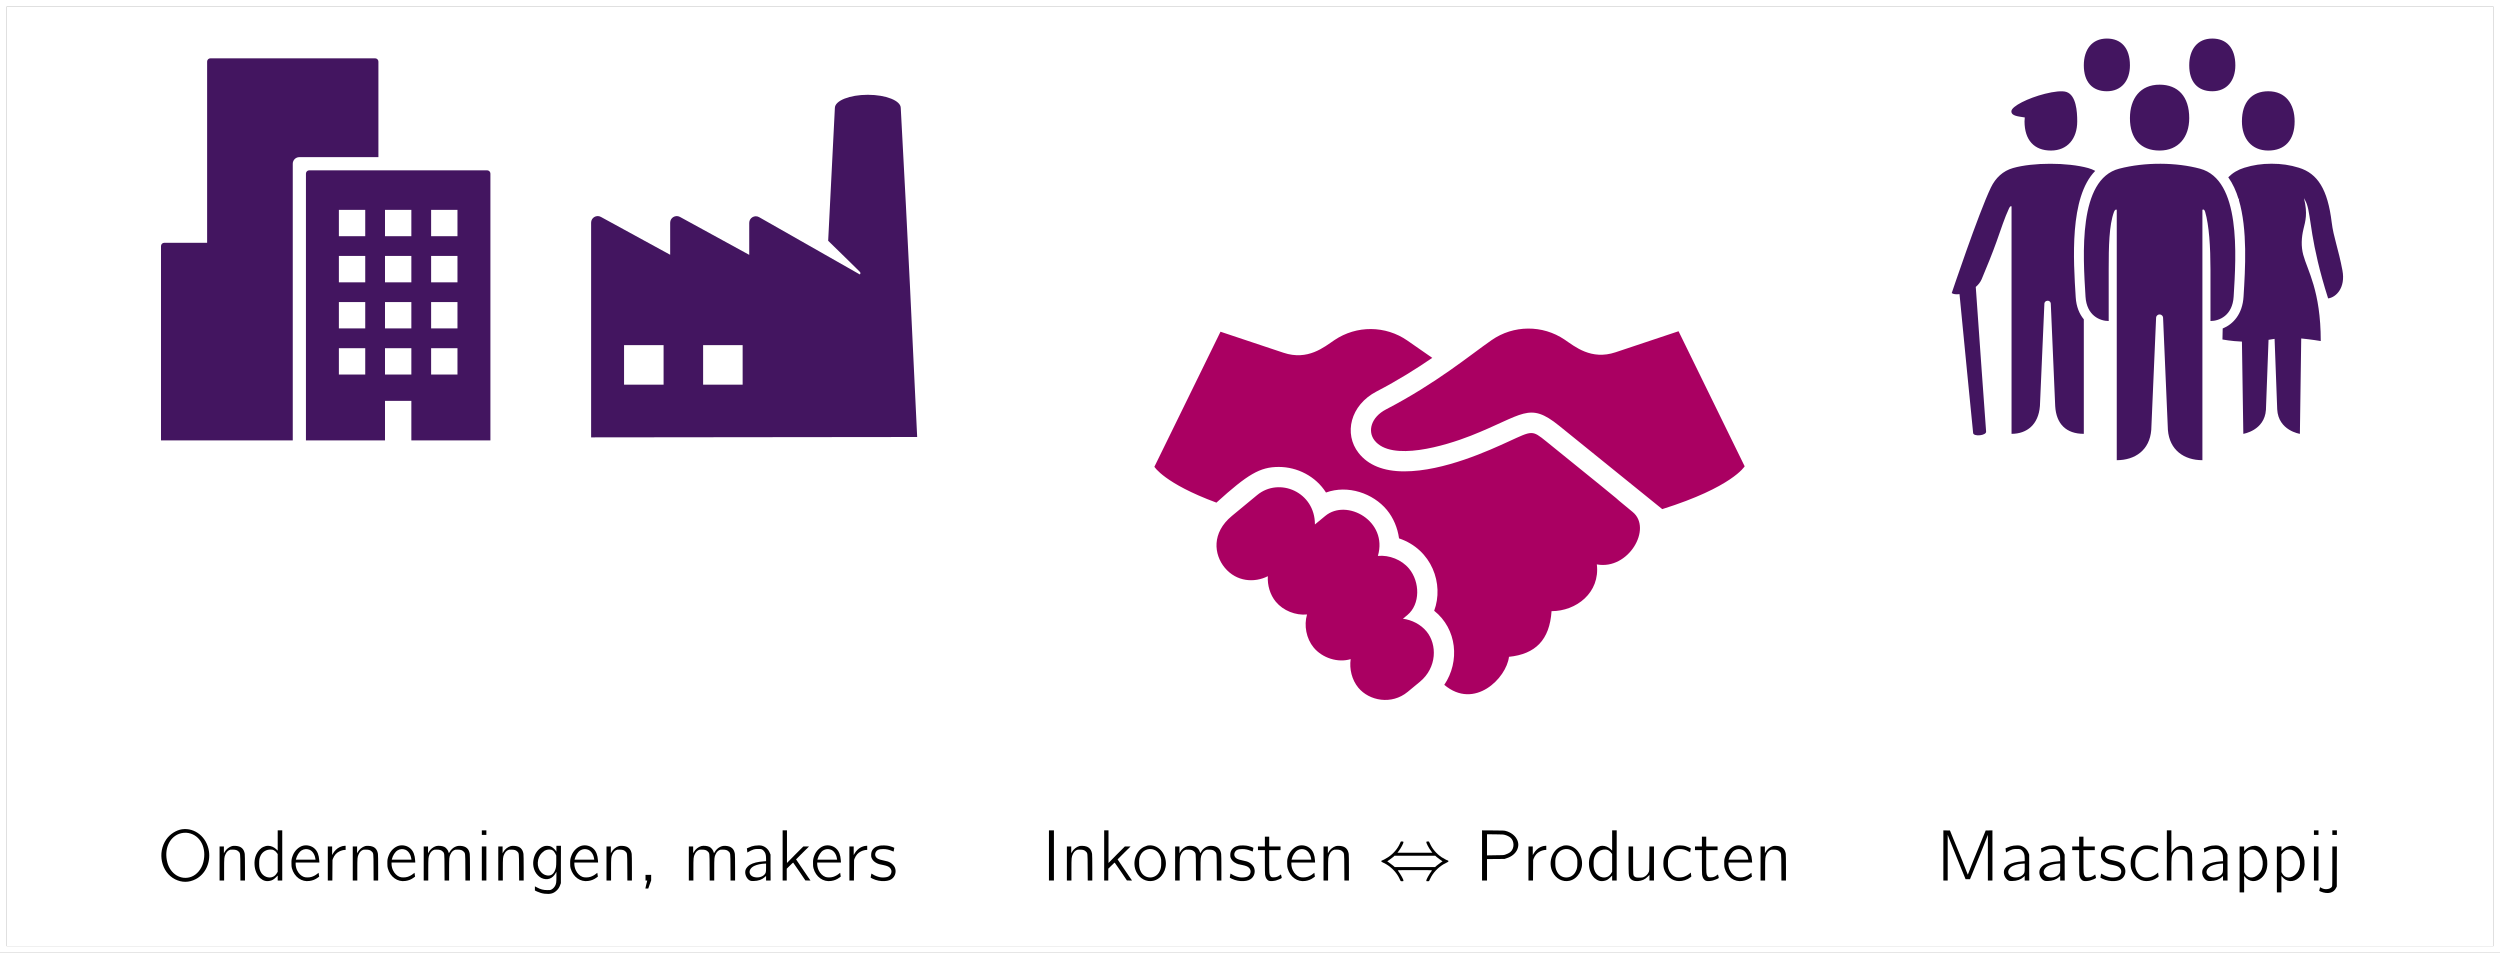 <?xml version='1.0' encoding='UTF-8'?>
<!-- This file was generated by dvisvgm 2.11.1 -->
<svg version='1.1' xmlns='http://www.w3.org/2000/svg' xmlns:xlink='http://www.w3.org/1999/xlink' width='377.946pt' height='144.031pt' viewBox='53.798 57.783 377.946 144.031'>
<rect x="53.798" y="57.783" width="377.946" height="144.031" fill="#808080" stroke="none"/>
<defs/>
<g id='page1'>
<rect x='54.795' y='58.78' height='142.038' width='375.953' fill='#fff'/>
<g stroke-miterlimit='10' transform='translate(63.444,186.492)scale(0.996,-0.996)'>
<g fill='#000' stroke='#000'>
<g stroke-width='0.4'>
<g stroke-width='0.8'>
<g fill='#000' stroke='#000'>
<g stroke='#fff'>
<path d='M 0.0 0.0 L 360.0 0.0' fill='none'/>
</g>
<g transform='translate(10.328,-1.191)'>
<g stroke='none' transform='scale(-1.004,1.004)translate(63.444,186.492)scale(-1,-1)'>
<g stroke='#000' stroke-miterlimit='10' transform='translate(123.225,126.167)scale(0.996,-0.996)'>
<path d='' fill='none'/>
<g fill='#431560'>
<path d='M -22.596 60.5 C -22.596 60.776 -22.82 61.0 -23.096 61.0 L -48.096 61.0 C -48.372 61.0 -48.596 60.776 -48.596 60.5 L -48.596 33.0 L -55.096 33.0 C -55.372 33.0 -55.596 32.776 -55.596 32.5 L -55.596 3.0 L -35.596 3.0 L -35.596 45.0 C -35.596 45.552 -35.148 46.0 -34.596 46.0 L -22.596 46.0 L -22.596 60.5 Z M -6.096 44.0 L -33.096 44.0 C -33.372 44.0 -33.596 43.776 -33.596 43.5 L -33.596 3.0 L -21.596 3.0 L -21.596 9.0 L -17.596 9.0 L -17.596 3.0 L -5.596 3.0 L -5.596 43.5 C -5.596 43.776 -5.82 44.0 -6.096 44.0 Z M -24.596 13.0 L -28.596 13.0 L -28.596 17.0 L -24.596 17.0 L -24.596 13.0 Z M -24.596 20.0 L -28.596 20.0 L -28.596 24.0 L -24.596 24.0 L -24.596 20.0 Z M -24.596 27.0 L -28.596 27.0 L -28.596 31.0 L -24.596 31.0 L -24.596 27.0 Z M -24.596 34.0 L -28.596 34.0 L -28.596 38.0 L -24.596 38.0 L -24.596 34.0 Z M -17.596 13.0 L -21.596 13.0 L -21.596 17.0 L -17.596 17.0 L -17.596 13.0 Z M -17.596 20.0 L -21.596 20.0 L -21.596 24.0 L -17.596 24.0 L -17.596 20.0 Z M -17.596 27.0 L -21.596 27.0 L -21.596 31.0 L -17.596 31.0 L -17.596 27.0 Z M -17.596 34.0 L -21.596 34.0 L -21.596 38.0 L -17.596 38.0 L -17.596 34.0 Z M -10.596 13.0 L -14.596 13.0 L -14.596 17.0 L -10.596 17.0 L -10.596 13.0 Z M -10.596 20.0 L -14.596 20.0 L -14.596 24.0 L -10.596 24.0 L -10.596 20.0 Z M -10.596 27.0 L -14.596 27.0 L -14.596 31.0 L -10.596 31.0 L -10.596 27.0 Z M -10.596 34.0 L -14.596 34.0 L -14.596 38.0 L -10.596 38.0 L -10.596 34.0 Z' stroke='none'/>
</g>
<path d='' fill='none'/>
<g fill='#431560'>
<path d='M 56.69 53.464 C 56.69 54.569 54.452 55.464 51.69 55.464 C 48.929 55.464 46.69 54.569 46.69 53.464 L 45.672 33.304 C 47.837 31.215 50.305 28.763 50.449 28.624 C 50.701 28.379 50.472 28.194 50.472 28.194 L 35.182 36.894 C 34.516 37.271 33.69 36.79 33.69 36.024 L 33.69 31.167 L 23.17 36.928 C 22.504 37.293 21.69 36.81 21.69 36.05 L 21.69 31.189 L 21.65 31.201 L 11.17 36.929 C 10.504 37.294 9.69 36.812 9.69 36.052 L 9.69 3.464 L 59.181 3.52 C 58.329 21.377 57.913 30.835 56.69 53.464 Z M 20.69 11.464 L 14.69 11.464 L 14.69 17.464 L 20.69 17.464 Z M 32.69 11.464 L 26.69 11.464 L 26.69 17.464 L 32.69 17.464 Z' stroke='none'/>
</g>
</g>
<g stroke='#000' stroke-miterlimit='10' transform='translate(257.705,126.167)scale(0.996,-0.996)'>
<path d='' fill='none'/>
<g fill='#aa0062'>
<path d='M 39.729 19.574 L 30.171 16.382 C 26.465 15.144 23.997 17.247 22.43 18.304 C 19.076 20.565 14.677 20.534 11.356 18.225 C 8.035 15.916 2.992 11.693 -4.677 7.706 C -6.951 6.523 -7.501 4.391 -6.416 3.002 C -3.859 -0.27 4.321 2.184 8.207 3.718 C 16.219 6.88 17.003 8.951 21.591 5.241 L 37.255 -7.427 C 47.906 -4.082 49.766 -0.927 49.766 -0.927 L 39.729 19.574 Z M 19.654 2.846 C 17.48 4.604 17.539 4.486 13.966 2.851 C 11.116 1.547 4.146 -1.696 -1.905 -1.696 C -5.056 -1.696 -7.391 -0.753 -8.842 1.106 C -11.098 3.994 -10.126 8.344 -6.098 10.438 C -2.819 12.143 -0.033 13.903 2.347 15.532 L -1.424 18.153 C -4.745 20.462 -9.144 20.494 -12.498 18.232 C -14.076 17.167 -16.539 15.074 -20.239 16.31 L -29.797 19.501 L -39.834 -0.999 C -39.834 -0.999 -38.329 -3.519 -30.416 -6.441 C -25.651 -2.123 -23.809 -1.024 -20.949 -1.024 C -18.166 -1.024 -15.363 -2.414 -13.784 -4.908 C -10.46 -3.701 -6.627 -5.029 -4.541 -7.553 C -3.55 -8.753 -2.916 -10.276 -2.696 -11.868 C 2.302 -13.556 4.139 -18.805 2.637 -22.853 C 6.108 -25.614 6.566 -30.558 4.169 -34.099 C 8.749 -37.967 13.603 -33.091 13.991 -29.845 C 17.986 -29.436 20.164 -27.307 20.452 -22.914 C 24.18 -22.92 27.841 -20.134 27.326 -15.818 C 32.139 -16.712 35.8 -10.344 32.767 -7.863 C 27.204 -3.314 36.008 -10.38 19.654 2.846 Z M -2.107 -24.064 L -1.442 -23.514 C 0.558 -21.861 0.481 -18.466 -1.171 -16.466 C -2.294 -15.107 -4.183 -14.365 -5.909 -14.532 C -4.345 -9.224 -10.637 -5.767 -13.887 -8.453 L -15.466 -9.757 C -15.439 -4.85 -20.866 -2.509 -24.242 -5.299 L -28.07 -8.462 C -31.174 -11.027 -30.804 -14.32 -29.151 -16.32 C -27.366 -18.481 -24.623 -18.632 -22.611 -17.609 C -22.693 -18.983 -22.275 -20.428 -21.401 -21.485 C -20.278 -22.844 -18.389 -23.587 -16.663 -23.419 C -17.153 -25.082 -16.78 -27.077 -15.657 -28.436 C -14.337 -30.034 -11.963 -30.787 -10.038 -30.194 C -10.26 -31.699 -9.851 -33.355 -8.878 -34.533 C -7.225 -36.533 -3.82 -37.177 -1.388 -35.168 L 0.474 -33.629 C 3.061 -31.491 3.122 -27.983 1.469 -25.983 C 0.595 -24.926 -0.744 -24.243 -2.107 -24.064 Z' stroke='none'/>
</g>
</g>
<g stroke='#000' stroke-miterlimit='10' transform='translate(366.963,126.167)scale(0.996,-0.996)'>
<path d='' fill='none'/>
<g fill='#431560'>
<path d='M 3.047 47.0 C 5.898 47.0 7.547 49.016 7.547 51.919 C 7.547 55.226 5.824 57.0 3.047 57.0 C 0.122 57.0 -1.453 54.903 -1.453 51.919 C -1.453 48.774 0.198 47.0 3.047 47.0 Z M 30.803 28.804 C 30.197 32.059 29.447 33.84 29.173 36.102 C 28.567 41.109 27.038 43.516 24.194 44.391 C 22.839 44.808 21.548 45 20.077 45.0 L 20.025 45.0 C 18.555 45 17.263 44.808 15.909 44.391 C 14.952 44.097 14.148 43.624 13.474 42.944 C 14.157 41.989 14.669 40.856 15.048 39.609 C 15.098 39.702 15.138 39.774 15.138 39.774 C 15.114 39.677 15.101 39.595 15.081 39.503 C 16.416 34.994 16.053 29.055 15.792 24.823 C 15.632 22.203 14.244 20.647 12.628 19.992 C 12.605 19.46 12.59 18.91 12.59 18.322 C 12.59 18.322 13.881 18.068 15.547 18 L 15.758 4 C 15.758 4 18.972 4.491 19.19 7.636 C 19.19 7.636 19.46 14.676 19.586 18.271 C 19.749 18.297 19.91 18.321 20.078 18.351 C 20.219 18.376 20.362 18.395 20.504 18.416 C 20.627 14.905 20.902 7.726 20.902 7.726 C 21.066 4.485 24.345 4.0 24.345 4.0 L 24.547 18.477 C 26.068 18.332 27.512 18.085 27.512 18.085 C 27.512 25.741 25.483 28.796 24.847 31.195 C 24.51 32.47 24.581 33.805 24.888 35.082 C 25.176 36.282 25.547 37.401 24.965 39.774 C 24.965 39.774 25.271 39.235 25.394 38.886 C 26.077 36.948 25.878 33.197 28.63 24.555 C 29.829 24.708 31.297 26.156 30.803 28.804 Z M 14.29 24.827 C 14.68 31.17 15.411 42.569 9.189 44.245 C 5.631 45.203 0.922 45.287 -3.094 44.245 C -9.331 42.628 -8.586 31.17 -8.195 24.827 C -8.018 21.942 -6.004 21.125 -4.676 21.125 C -4.676 21.125 -4.676 27.04 -4.676 28.931 C -4.676 32.406 -4.625 35.688 -3.867 37.704 C -3.736 38.053 -3.531 38.094 -3.453 38.0 L -3.453 0.0 C -0.672 0.0 1.547 1.53 1.785 4.602 C 1.785 4.602 2.513 21.452 2.521 21.655 C 2.529 21.857 2.719 22.119 3.047 22.119 C 3.375 22.119 3.567 21.857 3.575 21.655 C 3.582 21.452 4.31 4.602 4.31 4.602 C 4.548 1.517 6.788 0.0 9.547 0.0 L 9.547 38.0 C 9.672 38.109 9.853 38.072 9.961 37.704 C 10.563 35.656 10.772 32.375 10.772 28.931 C 10.772 27.04 10.772 21.125 10.772 21.125 C 12.098 21.125 14.112 21.942 14.29 24.827 Z M -4.953 56.0 C -2.735 56.0 -1.453 57.613 -1.453 59.935 C -1.453 62.581 -2.793 64.0 -4.953 64.0 C -7.227 64.0 -8.453 62.323 -8.453 59.935 C -8.453 57.419 -7.169 56.0 -4.953 56.0 Z M 11.047 56.0 C 13.265 56.0 14.547 57.613 14.547 59.935 C 14.547 62.581 13.207 64.0 11.047 64.0 C 8.773 64.0 7.547 62.323 7.547 59.935 C 7.547 57.419 8.831 56.0 11.047 56.0 Z M 19.547 47.0 C 22.08 47.0 23.547 48.597 23.547 51.427 C 23.547 54.113 22.147 56.0 19.547 56.0 C 17.079 56.0 15.547 54.404 15.547 51.427 C 15.547 48.815 17.013 47.0 19.547 47.0 Z M -6.721 43.913 C -7.056 44.092 -7.411 44.241 -7.793 44.345 C -10.953 45.21 -16.161 45.21 -19.203 44.345 C -20.715 43.915 -21.852 42.86 -22.562 41.379 C -24.449 37.44 -28.503 25.366 -28.503 25.366 C -28.252 25.187 -27.818 25.147 -27.322 25.207 C -26.944 21.323 -25.329 4.735 -25.252 4.117 C -25.18 3.538 -23.223 3.729 -23.284 4.351 C -23.348 5.004 -24.487 21.116 -24.853 26.297 C -24.469 26.627 -24.147 27.023 -23.953 27.484 C -23.159 29.37 -22.291 31.514 -21.709 33.153 C -20.956 35.273 -20.466 36.806 -19.828 38.172 C -19.691 38.464 -19.562 38.641 -19.423 38.516 L -19.423 4.0 C -17.065 4.0 -15.332 5.425 -15.115 8.233 C -15.115 8.233 -14.444 23.591 -14.437 23.776 C -14.43 23.962 -14.261 24.204 -13.943 24.204 C -13.625 24.204 -13.475 23.962 -13.467 23.776 C -13.46 23.591 -12.796 8.205 -12.796 8.205 C -12.637 5.495 -11.126 4.0 -8.453 4.0 L -8.453 21.383 C -9.128 22.196 -9.592 23.287 -9.682 24.719 C -10.034 30.361 -10.662 39.895 -6.721 43.913 Z M -17.413 52.024 C -17.429 51.827 -17.453 51.634 -17.453 51.427 C -17.453 48.597 -15.986 47.0 -13.453 47.0 C -10.919 47.0 -9.453 48.815 -9.453 51.427 C -9.453 52.961 -9.616 55.358 -11.061 55.883 C -11.707 56.117 -12.985 55.962 -14.361 55.615 C -14.372 55.612 -14.382 55.609 -14.392 55.607 C -16.866 54.979 -19.435 53.73 -19.447 52.96 C -19.458 52.238 -18.416 52.19 -17.413 52.024 Z' stroke='none'/>
</g>
</g>
<g stroke='#000' stroke-miterlimit='10' transform='translate(123.225,186.492)scale(0.996,-0.996)'>
<g transform='translate(-56.173,-3.232)'>
<g stroke='none' transform='scale(-1.004,1.004)translate(123.225,186.492)scale(-1,-1)'>
<g fill='#000'>
<g stroke='none'>
<path d='M126.977 178.746C126.094 178.877 125.155 179.477 124.599 180.273C123.203 182.303 123.835 185.237 125.908 186.295C126.945 186.819 128.003 186.819 129.028 186.295C130.49 185.553 131.308 183.83 131.046 182.063C130.73 179.935 128.93 178.473 126.977 178.746ZM127.959 179.313C129.759 179.663 130.741 181.593 130.195 183.732C129.934 184.768 129.225 185.619 128.363 185.935C126.825 186.492 125.199 185.521 124.752 183.732C124.261 181.812 125.003 180.023 126.519 179.444C126.988 179.27 127.49 179.226 127.959 179.313Z'/>
<path d='M134.53 181.288C134.094 181.419 133.635 181.779 133.417 182.183L133.308 182.379V181.855V181.343H132.981H132.654V183.917V186.492H132.992H133.341V184.866C133.341 183.044 133.352 182.924 133.559 182.499C133.69 182.215 133.886 182.008 134.115 181.899C134.257 181.823 134.323 181.812 134.639 181.823C135.086 181.823 135.315 181.899 135.523 182.106C135.795 182.379 135.784 182.313 135.795 184.539L135.806 186.492H136.155H136.494V184.583C136.494 183.437 136.483 182.586 136.461 182.466C136.363 181.866 136.068 181.495 135.577 181.343C135.294 181.244 134.77 181.223 134.53 181.288Z'/>
<path d='M141.443 180.437V181.975L141.213 181.757C140.864 181.43 140.417 181.244 139.992 181.244C139.752 181.244 139.512 181.299 139.239 181.43C139.053 181.517 138.933 181.604 138.726 181.812C138.159 182.39 137.886 183.186 137.941 184.113C137.984 184.943 138.29 185.663 138.792 186.132C139.25 186.535 139.73 186.666 140.286 186.535C140.624 186.47 140.864 186.317 141.17 186.012L141.443 185.739V186.121V186.492H141.792H142.13V182.706V178.91H141.792H141.443ZM140.853 181.91C141.061 182.019 141.213 182.161 141.344 182.357L141.443 182.499V183.841V185.172L141.323 185.368C141.159 185.641 140.995 185.793 140.766 185.913C140.101 186.241 139.217 185.892 138.868 185.172C138.683 184.779 138.639 184.55 138.639 183.939S138.672 183.132 138.857 182.728C139.141 182.139 139.741 181.79 140.406 181.812C140.613 181.823 140.712 181.833 140.853 181.91Z'/>
<path d='M145.29 181.223C144.635 181.386 144.003 181.975 143.73 182.695C143.555 183.153 143.512 183.35 143.523 183.884C143.523 184.288 143.533 184.43 143.588 184.637C143.948 185.957 145.072 186.753 146.272 186.557C146.741 186.492 147.133 186.328 147.504 186.055L147.712 185.903L147.69 185.761C147.679 185.673 147.657 185.543 147.646 185.466L147.624 185.324L147.428 185.477C147.177 185.684 146.872 185.848 146.555 185.946C146.195 186.055 145.661 186.055 145.388 185.946C144.973 185.793 144.592 185.412 144.384 184.964C144.243 184.692 144.155 184.288 144.155 184.015V183.775H145.944H147.744L147.723 183.448C147.668 182.63 147.45 182.063 147.024 181.67C146.588 181.255 145.901 181.081 145.29 181.223ZM146.228 181.833C146.686 182.008 147.035 182.521 147.133 183.153L147.166 183.339H145.672H144.188L144.21 183.252C144.341 182.717 144.679 182.172 145.05 181.943C145.399 181.724 145.835 181.681 146.228 181.833Z'/>
<path d='M151.253 181.288C151.133 181.321 150.915 181.397 150.762 181.473C150.413 181.648 150.042 181.997 149.824 182.379L149.672 182.641V181.986V181.343H149.344H149.017V183.917V186.492H149.355H149.704L149.715 184.943L149.726 183.393L149.802 183.175C150.01 182.663 150.304 182.324 150.762 182.095C151.024 181.964 151.384 181.866 151.602 181.866H151.712V181.55V181.244H151.581C151.515 181.244 151.362 181.266 151.253 181.288Z'/>
<path d='M154.666 181.288C154.23 181.419 153.772 181.779 153.553 182.183L153.444 182.379V181.855V181.343H153.117H152.79V183.917V186.492H153.128H153.477V184.866C153.477 183.044 153.488 182.924 153.695 182.499C153.826 182.215 154.022 182.008 154.252 181.899C154.393 181.823 154.459 181.812 154.775 181.823C155.222 181.823 155.452 181.899 155.659 182.106C155.932 182.379 155.921 182.313 155.932 184.539L155.942 186.492H156.292H156.63V184.583C156.63 183.437 156.619 182.586 156.597 182.466C156.499 181.866 156.204 181.495 155.713 181.343C155.43 181.244 154.906 181.223 154.666 181.288Z'/>
<path d='M159.79 181.223C159.135 181.386 158.502 181.975 158.23 182.695C158.055 183.153 158.011 183.35 158.022 183.884C158.022 184.288 158.033 184.43 158.088 184.637C158.448 185.957 159.571 186.753 160.771 186.557C161.241 186.492 161.633 186.328 162.004 186.055L162.211 185.903L162.19 185.761C162.179 185.673 162.157 185.543 162.146 185.466L162.124 185.324L161.928 185.477C161.677 185.684 161.371 185.848 161.055 185.946C160.695 186.055 160.161 186.055 159.888 185.946C159.473 185.793 159.091 185.412 158.884 184.964C158.742 184.692 158.655 184.288 158.655 184.015V183.775H160.444H162.244L162.222 183.448C162.168 182.63 161.95 182.063 161.524 181.67C161.088 181.255 160.401 181.081 159.79 181.223ZM160.728 181.833C161.186 182.008 161.535 182.521 161.633 183.153L161.666 183.339H160.171H158.688L158.71 183.252C158.841 182.717 159.179 182.172 159.55 181.943C159.899 181.724 160.335 181.681 160.728 181.833Z'/>
<path d='M165.393 181.288C164.957 181.408 164.499 181.779 164.281 182.183L164.171 182.379V181.855V181.343H163.844H163.517V183.917V186.492H163.855H164.204V184.866C164.204 183.044 164.215 182.924 164.422 182.499C164.553 182.215 164.75 182.008 164.979 181.899C165.121 181.823 165.186 181.812 165.502 181.823C165.95 181.823 166.179 181.899 166.386 182.106C166.659 182.379 166.648 182.313 166.659 184.539L166.67 186.492H167.019H167.357V184.866C167.357 183.044 167.368 182.924 167.575 182.499C167.706 182.215 167.902 182.008 168.131 181.899C168.273 181.823 168.339 181.812 168.655 181.823C169.102 181.823 169.331 181.899 169.539 182.106C169.811 182.379 169.801 182.313 169.811 184.539L169.822 186.492H170.171H170.51V184.583C170.51 183.437 170.499 182.586 170.477 182.466C170.357 181.692 169.91 181.31 169.102 181.255C168.753 181.233 168.513 181.277 168.208 181.43C167.913 181.572 167.586 181.899 167.444 182.172C167.39 182.27 167.335 182.357 167.324 182.357S167.291 182.303 167.281 182.248C167.215 181.921 166.91 181.528 166.615 181.397C166.277 181.244 165.731 181.201 165.393 181.288Z'/>
<path d='M172.302 179.259V179.597H172.64H172.99V179.259V178.91H172.64H172.302ZM172.302 183.917V186.492H172.64H172.99V183.917V181.343H172.64H172.302Z'/>
<path d='M176.666 181.288C176.23 181.419 175.771 181.779 175.553 182.183L175.444 182.379V181.855V181.343H175.117H174.79V183.917V186.492H175.128H175.477V184.866C175.477 183.044 175.488 182.924 175.695 182.499C175.826 182.215 176.022 182.008 176.251 181.899C176.393 181.823 176.459 181.812 176.775 181.823C177.222 181.823 177.451 181.899 177.659 182.106C177.931 182.379 177.92 182.313 177.931 184.539L177.942 186.492H178.291H178.63V184.583C178.63 183.437 178.619 182.586 178.597 182.466C178.499 181.866 178.204 181.495 177.713 181.343C177.43 181.244 176.906 181.223 176.666 181.288Z'/>
<path d='M181.789 181.288C181.113 181.463 180.48 182.106 180.229 182.903C179.968 183.699 180.022 184.484 180.371 185.161C180.557 185.543 180.971 185.946 181.309 186.11C182.171 186.513 183 186.241 183.469 185.357L183.579 185.172V185.935C183.579 186.764 183.546 186.972 183.393 187.277C183.273 187.517 183.044 187.746 182.826 187.855C182.651 187.943 182.619 187.943 182.226 187.943C181.604 187.943 181.168 187.833 180.6 187.517L180.328 187.375V187.692V187.997L180.633 188.15C181.026 188.324 181.397 188.444 181.789 188.488C182.64 188.586 183.131 188.466 183.611 188.008C183.884 187.757 184.026 187.517 184.157 187.157L184.255 186.895V184.07L184.266 181.244H183.928H183.579V181.692V182.139L183.469 181.975C183.295 181.735 183.011 181.484 182.771 181.364C182.597 181.288 182.499 181.266 182.269 181.255C182.084 181.244 181.909 181.255 181.789 181.288ZM182.815 181.844C183.066 181.921 183.251 182.117 183.426 182.444L183.557 182.728V183.503C183.557 184.397 183.524 184.626 183.317 185.073C183.044 185.641 182.608 185.848 182.019 185.695C181.735 185.619 181.517 185.488 181.288 185.259C180.917 184.888 180.731 184.364 180.764 183.775C180.808 183.153 180.993 182.717 181.375 182.324C181.517 182.193 181.702 182.041 181.789 181.986C182.128 181.812 182.499 181.757 182.815 181.844Z'/>
<path d='M187.426 181.223C186.771 181.386 186.139 181.975 185.866 182.695C185.691 183.153 185.648 183.35 185.659 183.884C185.659 184.288 185.669 184.43 185.724 184.637C186.084 185.957 187.208 186.753 188.408 186.557C188.877 186.492 189.269 186.328 189.64 186.055L189.848 185.903L189.826 185.761C189.815 185.673 189.793 185.543 189.782 185.466L189.76 185.324L189.564 185.477C189.313 185.684 189.008 185.848 188.691 185.946C188.331 186.055 187.797 186.055 187.524 185.946C187.109 185.793 186.728 185.412 186.52 184.964C186.379 184.692 186.291 184.288 186.291 184.015V183.775H188.08H189.88L189.859 183.448C189.804 182.63 189.586 182.063 189.16 181.67C188.724 181.255 188.037 181.081 187.426 181.223ZM188.364 181.833C188.822 182.008 189.171 182.521 189.269 183.153L189.302 183.339H187.808H186.324L186.346 183.252C186.477 182.717 186.815 182.172 187.186 181.943C187.535 181.724 187.971 181.681 188.364 181.833Z'/>
<path d='M193.029 181.288C192.593 181.419 192.135 181.779 191.917 182.183L191.808 182.379V181.855V181.343H191.48H191.153V183.917V186.492H191.491H191.84V184.866C191.84 183.044 191.851 182.924 192.058 182.499C192.189 182.215 192.386 182.008 192.615 181.899C192.757 181.823 192.822 181.812 193.138 181.823C193.586 181.823 193.815 181.899 194.022 182.106C194.295 182.379 194.284 182.313 194.295 184.539L194.306 186.492H194.655H194.993V184.583C194.993 183.437 194.982 182.586 194.96 182.466C194.862 181.866 194.568 181.495 194.077 181.343C193.793 181.244 193.269 181.223 193.029 181.288Z'/>
<path d='M197.051 186.066V186.492H197.182C197.291 186.492 197.313 186.492 197.302 186.546C197.291 186.579 197.226 186.852 197.149 187.146L197.029 187.703H197.248H197.466L197.684 187.081L197.902 186.481V186.066V185.641H197.477H197.051Z'/>
<path d='M205.475 181.288C205.038 181.408 204.58 181.779 204.362 182.183L204.253 182.379V181.855V181.343H203.926H203.598V183.917V186.492H203.937H204.286V184.866C204.286 183.044 204.297 182.924 204.504 182.499C204.635 182.215 204.831 182.008 205.06 181.899C205.202 181.823 205.267 181.812 205.584 181.823C206.031 181.823 206.26 181.899 206.467 182.106C206.74 182.379 206.729 182.313 206.74 184.539L206.751 186.492H207.1H207.438V184.866C207.438 183.044 207.449 182.924 207.657 182.499C207.787 182.215 207.984 182.008 208.213 181.899C208.355 181.823 208.42 181.812 208.737 181.823C209.184 181.823 209.413 181.899 209.62 182.106C209.893 182.379 209.882 182.313 209.893 184.539L209.904 186.492H210.253H210.591V184.583C210.591 183.437 210.58 182.586 210.558 182.466C210.438 181.692 209.991 181.31 209.184 181.255C208.835 181.233 208.595 181.277 208.289 181.43C207.995 181.572 207.667 181.899 207.526 182.172C207.471 182.27 207.417 182.357 207.406 182.357S207.373 182.303 207.362 182.248C207.297 181.921 206.991 181.528 206.697 181.397C206.358 181.244 205.813 181.201 205.475 181.288Z'/>
<path d='M213.584 181.223C213.278 181.266 212.962 181.364 212.613 181.528L212.373 181.637L212.395 181.779C212.406 181.855 212.416 181.997 212.427 182.084L212.449 182.259L212.558 182.193C212.776 182.052 213.18 181.866 213.42 181.79C213.627 181.735 213.769 181.724 214.086 181.724C214.555 181.713 214.664 181.757 214.893 181.975C215.166 182.259 215.275 182.575 215.275 183.164V183.568L214.98 183.59C213.966 183.666 213.344 183.819 212.831 184.124C212.602 184.255 212.318 184.561 212.22 184.779C211.958 185.335 212.253 186.197 212.82 186.492C212.984 186.568 213.016 186.568 213.398 186.568C214.086 186.557 214.664 186.361 215.078 185.979L215.275 185.804V186.153V186.492H215.624H215.962L215.951 184.539V182.575L215.853 182.346C215.635 181.779 215.187 181.375 214.62 181.223C214.402 181.168 213.944 181.168 213.584 181.223ZM215.275 184.539C215.275 184.997 215.264 185.172 215.22 185.292C215.067 185.75 214.446 186.066 213.813 186.023C212.602 185.957 212.406 184.801 213.507 184.277C213.9 184.092 214.555 183.95 215.1 183.939H215.275Z'/>
<path d='M217.78 182.706V186.492H218.086H218.402V185.597V184.703L218.882 184.233C219.144 183.972 219.362 183.764 219.373 183.786C219.395 183.797 219.809 184.408 220.311 185.139L221.216 186.481L221.598 186.492H221.991L221.609 185.946C221.402 185.641 220.911 184.921 220.518 184.343L219.809 183.295L220.791 182.313L221.773 181.343H221.336H220.911L219.667 182.586L218.435 183.841V181.375V178.91H218.107H217.78Z'/>
<path d='M224.144 181.223C223.489 181.386 222.856 181.975 222.584 182.695C222.409 183.153 222.365 183.35 222.376 183.884C222.376 184.288 222.387 184.43 222.442 184.637C222.802 185.957 223.925 186.753 225.125 186.557C225.595 186.492 225.987 186.328 226.358 186.055L226.565 185.903L226.544 185.761C226.533 185.673 226.511 185.543 226.5 185.466L226.478 185.324L226.282 185.477C226.031 185.684 225.725 185.848 225.409 185.946C225.049 186.055 224.515 186.055 224.242 185.946C223.827 185.793 223.445 185.412 223.238 184.964C223.096 184.692 223.009 184.288 223.009 184.015V183.775H224.798H226.598L226.576 183.448C226.522 182.63 226.304 182.063 225.878 181.67C225.442 181.255 224.755 181.081 224.144 181.223ZM225.082 181.833C225.54 182.008 225.889 182.521 225.987 183.153L226.02 183.339H224.525H223.042L223.064 183.252C223.195 182.717 223.533 182.172 223.904 181.943C224.253 181.724 224.689 181.681 225.082 181.833Z'/>
<path d='M230.107 181.288C229.987 181.321 229.769 181.397 229.616 181.473C229.267 181.648 228.896 181.997 228.678 182.379L228.525 182.641V181.986V181.343H228.198H227.871V183.917V186.492H228.209H228.558L228.569 184.943L228.58 183.393L228.656 183.175C228.864 182.663 229.158 182.324 229.616 182.095C229.878 181.964 230.238 181.866 230.456 181.866H230.565V181.55V181.244H230.435C230.369 181.244 230.216 181.266 230.107 181.288Z'/>
<path d='M232.451 181.223C231.829 181.343 231.436 181.637 231.24 182.117C231.185 182.27 231.174 182.379 231.164 182.619C231.164 182.892 231.174 182.957 231.251 183.121C231.414 183.47 231.654 183.699 232.058 183.895C232.276 184.004 232.374 184.037 233.007 184.157C233.531 184.266 233.771 184.364 233.967 184.539C234.447 184.975 234.251 185.761 233.607 185.957C233.367 186.033 232.887 186.055 232.593 186.012C232.233 185.946 231.785 185.793 231.491 185.608C231.338 185.521 231.207 185.444 231.207 185.444C231.196 185.444 231.174 185.543 231.153 185.663C231.131 185.793 231.109 185.935 231.098 185.979C231.076 186.066 231.087 186.077 231.382 186.219C231.96 186.492 232.582 186.612 233.182 186.579C233.749 186.546 234.12 186.415 234.414 186.143C234.862 185.717 234.982 185.03 234.72 184.473C234.611 184.233 234.273 183.895 234.011 183.764C233.749 183.623 233.574 183.568 232.942 183.437C232.254 183.306 231.982 183.153 231.829 182.837C231.676 182.499 231.84 182.052 232.178 181.877C232.374 181.779 232.614 181.735 232.974 181.735C233.433 181.735 233.847 181.823 234.24 181.997C234.404 182.063 234.545 182.117 234.556 182.117C234.567 182.106 234.665 181.583 234.665 181.55C234.665 181.528 234.12 181.321 233.902 181.277C233.542 181.179 232.778 181.157 232.451 181.223Z'/>
</g>
</g>
</g>
</g>
</g>
<g stroke='#000' stroke-miterlimit='10' transform='translate(257.705,186.492)scale(0.996,-0.996)'>
<g transform='translate(-56.921,-3.232)'>
<g stroke='none' transform='scale(-1.004,1.004)translate(257.705,186.492)scale(-1,-1)'>
<g fill='#000'>
<g stroke='none'>
<path d='M258.785 182.706V186.492H259.167H259.537V182.706V178.91H259.167H258.785Z'/>
<path d='M263.374 181.288C262.937 181.419 262.479 181.779 262.261 182.183L262.152 182.379V181.855V181.343H261.825H261.497V183.917V186.492H261.836H262.185V184.866C262.185 183.044 262.196 182.924 262.403 182.499C262.534 182.215 262.73 182.008 262.959 181.899C263.101 181.823 263.167 181.812 263.483 181.823C263.93 181.823 264.159 181.899 264.367 182.106C264.639 182.379 264.628 182.313 264.639 184.539L264.65 186.492H264.999H265.337V184.583C265.337 183.437 265.327 182.586 265.305 182.466C265.207 181.866 264.912 181.495 264.421 181.343C264.137 181.244 263.614 181.223 263.374 181.288Z'/>
<path d='M267.134 182.706V186.492H267.439H267.756V185.597V184.703L268.236 184.233C268.497 183.972 268.716 183.764 268.726 183.786C268.748 183.797 269.163 184.408 269.665 185.139L270.57 186.481L270.952 186.492H271.345L270.963 185.946C270.756 185.641 270.265 184.921 269.872 184.343L269.163 183.295L270.145 182.313L271.126 181.343H270.69H270.265L269.021 182.586L267.788 183.841V181.375V178.91H267.461H267.134Z'/>
<path d='M273.639 181.223C273.53 181.255 273.301 181.343 273.137 181.419C271.872 182.052 271.326 183.841 272.003 185.204C272.505 186.219 273.53 186.753 274.545 186.535C275.821 186.263 276.672 184.855 276.421 183.415C276.159 181.921 274.926 180.95 273.639 181.223ZM274.479 181.779C275.09 181.943 275.494 182.357 275.69 183.033C275.756 183.263 275.756 183.361 275.756 183.852C275.756 184.495 275.701 184.735 275.494 185.15C274.905 186.328 273.268 186.328 272.679 185.15C272.472 184.735 272.417 184.495 272.417 183.852C272.406 183.23 272.461 182.957 272.668 182.575C273.006 181.943 273.77 181.604 274.479 181.779Z'/>
<path d='M279.737 181.288C279.301 181.408 278.843 181.779 278.625 182.183L278.515 182.379V181.855V181.343H278.188H277.861V183.917V186.492H278.199H278.548V184.866C278.548 183.044 278.559 182.924 278.766 182.499C278.897 182.215 279.094 182.008 279.323 181.899C279.465 181.823 279.53 181.812 279.846 181.823C280.294 181.823 280.523 181.899 280.73 182.106C281.003 182.379 280.992 182.313 281.003 184.539L281.014 186.492H281.363H281.701V184.866C281.701 183.044 281.712 182.924 281.919 182.499C282.05 182.215 282.246 182.008 282.475 181.899C282.617 181.823 282.683 181.812 282.999 181.823C283.446 181.823 283.675 181.899 283.883 182.106C284.155 182.379 284.145 182.313 284.155 184.539L284.166 186.492H284.515H284.854V184.583C284.854 183.437 284.843 182.586 284.821 182.466C284.701 181.692 284.254 181.31 283.446 181.255C283.097 181.233 282.857 181.277 282.552 181.43C282.257 181.572 281.93 181.899 281.788 182.172C281.734 182.27 281.679 182.357 281.668 182.357S281.635 182.303 281.625 182.248C281.559 181.921 281.254 181.528 280.959 181.397C280.621 181.244 280.075 181.201 279.737 181.288Z'/>
<path d='M287.486 181.223C286.865 181.343 286.472 181.637 286.275 182.117C286.221 182.27 286.21 182.379 286.199 182.619C286.199 182.892 286.21 182.957 286.286 183.121C286.45 183.47 286.69 183.699 287.094 183.895C287.312 184.004 287.41 184.037 288.043 184.157C288.566 184.266 288.806 184.364 289.003 184.539C289.483 184.975 289.286 185.761 288.643 185.957C288.403 186.033 287.923 186.055 287.628 186.012C287.268 185.946 286.821 185.793 286.526 185.608C286.374 185.521 286.243 185.444 286.243 185.444C286.232 185.444 286.21 185.543 286.188 185.663C286.166 185.793 286.145 185.935 286.134 185.979C286.112 186.066 286.123 186.077 286.417 186.219C286.995 186.492 287.617 186.612 288.217 186.579C288.785 186.546 289.155 186.415 289.45 186.143C289.897 185.717 290.017 185.03 289.755 184.473C289.646 184.233 289.308 183.895 289.046 183.764C288.785 183.623 288.61 183.568 287.977 183.437C287.29 183.306 287.017 183.153 286.865 182.837C286.712 182.499 286.875 182.052 287.214 181.877C287.41 181.779 287.65 181.735 288.01 181.735C288.468 181.735 288.883 181.823 289.275 181.997C289.439 182.063 289.581 182.117 289.592 182.117C289.603 182.106 289.701 181.583 289.701 181.55C289.701 181.528 289.155 181.321 288.937 181.277C288.577 181.179 287.814 181.157 287.486 181.223Z'/>
<path d='M291.43 180.601V181.343H290.906H290.383V181.615V181.899H290.906H291.43V183.666C291.43 184.703 291.441 185.51 291.463 185.641C291.539 186.132 291.779 186.47 292.095 186.546C292.292 186.612 292.728 186.579 293.088 186.492C293.35 186.426 293.895 186.197 293.961 186.121C293.983 186.099 293.983 186.033 293.961 185.968S293.917 185.793 293.895 185.717L293.852 185.575L293.732 185.663C293.415 185.913 293.154 186.012 292.772 186.012C292.455 186.023 292.357 185.979 292.248 185.783C292.095 185.532 292.084 185.39 292.084 183.601V181.899H292.935H293.797V181.615V181.343H292.935H292.084V180.601V179.859H291.757H291.43Z'/>
<path d='M296.57 181.223C295.915 181.386 295.283 181.975 295.01 182.695C294.835 183.153 294.792 183.35 294.803 183.884C294.803 184.288 294.814 184.43 294.868 184.637C295.228 185.957 296.352 186.753 297.552 186.557C298.021 186.492 298.414 186.328 298.784 186.055L298.992 185.903L298.97 185.761C298.959 185.673 298.937 185.543 298.926 185.466L298.904 185.324L298.708 185.477C298.457 185.684 298.152 185.848 297.835 185.946C297.475 186.055 296.941 186.055 296.668 185.946C296.254 185.793 295.872 185.412 295.664 184.964C295.523 184.692 295.435 184.288 295.435 184.015V183.775H297.224H299.024L299.003 183.448C298.948 182.63 298.73 182.063 298.304 181.67C297.868 181.255 297.181 181.081 296.57 181.223ZM297.508 181.833C297.966 182.008 298.315 182.521 298.414 183.153L298.446 183.339H296.952H295.468L295.49 183.252C295.621 182.717 295.959 182.172 296.33 181.943C296.679 181.724 297.115 181.681 297.508 181.833Z'/>
<path d='M302.173 181.288C301.737 181.419 301.279 181.779 301.061 182.183L300.952 182.379V181.855V181.343H300.624H300.297V183.917V186.492H300.635H300.984V184.866C300.984 183.044 300.995 182.924 301.203 182.499C301.333 182.215 301.53 182.008 301.759 181.899C301.901 181.823 301.966 181.812 302.283 181.823C302.73 181.823 302.959 181.899 303.166 182.106C303.439 182.379 303.428 182.313 303.439 184.539L303.45 186.492H303.799H304.137V184.583C304.137 183.437 304.126 182.586 304.104 182.466C304.006 181.866 303.712 181.495 303.221 181.343C302.937 181.244 302.413 181.223 302.173 181.288Z'/>
<path d='M311.972 180.623C311.95 180.644 311.895 180.775 311.841 180.906C311.492 181.703 310.848 182.444 310.062 182.968C309.746 183.186 309.19 183.47 309.102 183.47C309.059 183.47 309.026 183.579 309.048 183.644C309.059 183.666 309.157 183.721 309.266 183.764S309.593 183.928 309.768 184.026C310.641 184.55 311.372 185.335 311.775 186.197C311.862 186.372 311.939 186.524 311.95 186.557C311.972 186.59 312.037 186.601 312.179 186.601C312.364 186.601 312.364 186.601 312.375 186.513C312.397 186.35 311.993 185.619 311.535 184.986C311.492 184.921 311.546 184.921 314.11 184.921S316.728 184.921 316.684 184.986C316.215 185.619 315.822 186.35 315.833 186.513C315.844 186.601 315.855 186.601 316.041 186.601C316.182 186.601 316.248 186.59 316.259 186.557C316.281 186.524 316.357 186.372 316.433 186.197C316.837 185.335 317.579 184.55 318.452 184.026C318.615 183.928 318.844 183.808 318.953 183.764S319.161 183.666 319.172 183.644C319.193 183.579 319.161 183.47 319.117 183.47C319.03 183.47 318.473 183.186 318.146 182.968C317.372 182.444 316.728 181.692 316.379 180.895C316.313 180.753 316.259 180.633 316.237 180.612S316.128 180.59 316.03 180.59C315.866 180.601 315.844 180.612 315.844 180.688C315.822 180.863 316.215 181.593 316.575 182.063L316.75 182.292H314.11H311.47L311.644 182.063C312.004 181.593 312.397 180.863 312.375 180.688C312.364 180.601 312.353 180.601 312.179 180.59C312.059 180.579 311.982 180.59 311.972 180.623ZM317.393 182.935C317.502 183.033 317.742 183.219 317.939 183.35C318.124 183.481 318.288 183.579 318.288 183.59C318.288 183.59 318.157 183.688 317.972 183.808C317.797 183.928 317.546 184.124 317.404 184.244L317.153 184.463H314.11H311.066L310.815 184.244C310.673 184.124 310.412 183.928 310.237 183.808S309.921 183.59 309.932 183.59C309.932 183.579 310.095 183.481 310.281 183.35S310.717 183.033 310.826 182.935L311.022 182.75H314.099H317.186Z'/>
<path d='M324.261 182.706V186.492H324.632H325.013V184.877V183.252L326.333 183.241L327.664 183.23L327.948 183.132C328.701 182.903 329.268 182.455 329.552 181.877C329.813 181.321 329.813 180.786 329.519 180.241C329.224 179.663 328.581 179.193 327.839 178.997C327.577 178.932 327.479 178.932 325.908 178.921L324.261 178.91ZM327.719 179.597C328.013 179.673 328.373 179.848 328.559 180.012C329.17 180.535 329.17 181.648 328.559 182.172C328.373 182.335 328.013 182.51 327.719 182.597C327.479 182.663 327.359 182.663 326.235 182.673L325.013 182.695V181.092V179.499L326.235 179.51C327.359 179.521 327.479 179.532 327.719 179.597Z'/>
<path d='M333.515 181.288C333.395 181.321 333.177 181.397 333.024 181.473C332.675 181.648 332.304 181.997 332.086 182.379L331.933 182.641V181.986V181.343H331.606H331.279V183.917V186.492H331.617H331.966L331.977 184.943L331.988 183.393L332.064 183.175C332.271 182.663 332.566 182.324 333.024 182.095C333.286 181.964 333.646 181.866 333.864 181.866H333.973V181.55V181.244H333.842C333.777 181.244 333.624 181.266 333.515 181.288Z'/>
<path d='M336.557 181.223C336.448 181.255 336.219 181.343 336.055 181.419C334.79 182.052 334.244 183.841 334.921 185.204C335.422 186.219 336.448 186.753 337.462 186.535C338.739 186.263 339.59 184.855 339.339 183.415C339.077 181.921 337.844 180.95 336.557 181.223ZM337.397 181.779C338.008 181.943 338.411 182.357 338.608 183.033C338.673 183.263 338.673 183.361 338.673 183.852C338.673 184.495 338.619 184.735 338.411 185.15C337.822 186.328 336.186 186.328 335.597 185.15C335.39 184.735 335.335 184.495 335.335 183.852C335.324 183.23 335.379 182.957 335.586 182.575C335.924 181.943 336.688 181.604 337.397 181.779Z'/>
<path d='M343.931 180.437V181.975L343.702 181.757C343.353 181.43 342.906 181.244 342.48 181.244C342.24 181.244 342 181.299 341.728 181.43C341.542 181.517 341.422 181.604 341.215 181.812C340.648 182.39 340.375 183.186 340.43 184.113C340.473 184.943 340.779 185.663 341.28 186.132C341.739 186.535 342.219 186.666 342.775 186.535C343.113 186.47 343.353 186.317 343.659 186.012L343.931 185.739V186.121V186.492H344.28H344.619V182.706V178.91H344.28H343.931ZM343.342 181.91C343.55 182.019 343.702 182.161 343.833 182.357L343.931 182.499V183.841V185.172L343.811 185.368C343.648 185.641 343.484 185.793 343.255 185.913C342.59 186.241 341.706 185.892 341.357 185.172C341.171 184.779 341.128 184.55 341.128 183.939S341.16 183.132 341.346 182.728C341.63 182.139 342.23 181.79 342.895 181.812C343.102 181.823 343.2 181.833 343.342 181.91Z'/>
<path d='M346.415 183.383C346.415 185.564 346.426 185.717 346.579 186.023C346.786 186.426 347.233 186.623 347.833 186.579C348.444 186.524 348.859 186.35 349.284 185.935L349.568 185.652V186.077V186.492H349.917H350.255V183.917V181.343H349.917H349.568L349.557 183.175C349.546 184.986 349.546 185.008 349.48 185.183C349.328 185.553 349.044 185.826 348.684 185.979C348.52 186.044 348.433 186.055 348.073 186.055C347.615 186.055 347.462 186.023 347.299 185.881C347.102 185.717 347.102 185.684 347.102 183.404V181.343H346.753H346.415Z'/>
<path d='M353.579 181.223C352.717 181.419 352.019 182.15 351.746 183.143C351.648 183.535 351.648 184.288 351.746 184.67C352.062 185.815 352.989 186.579 354.037 186.579C354.648 186.59 355.248 186.393 355.728 186.033L355.902 185.892L355.88 185.728C355.869 185.641 355.848 185.499 355.837 185.423L355.815 185.292L355.597 185.477C355.335 185.695 354.986 185.87 354.68 185.957C354.386 186.033 353.949 186.055 353.72 186.012C353.109 185.881 352.651 185.401 352.433 184.67C352.368 184.452 352.357 184.332 352.368 183.906C352.368 183.306 352.411 183.088 352.608 182.663C352.902 182.063 353.426 181.735 354.102 181.735C354.648 181.735 355.008 181.823 355.444 182.084C355.586 182.161 355.706 182.226 355.717 182.215S355.826 181.692 355.826 181.637C355.826 181.615 355.182 181.332 354.975 181.277C354.648 181.179 353.873 181.157 353.579 181.223Z'/>
<path d='M357.502 180.601V181.343H356.979H356.455V181.615V181.899H356.979H357.502V183.666C357.502 184.703 357.513 185.51 357.535 185.641C357.611 186.132 357.851 186.47 358.168 186.546C358.364 186.612 358.8 186.579 359.16 186.492C359.422 186.426 359.968 186.197 360.033 186.121C360.055 186.099 360.055 186.033 360.033 185.968S359.989 185.793 359.968 185.717L359.924 185.575L359.804 185.663C359.488 185.913 359.226 186.012 358.844 186.012C358.528 186.023 358.429 185.979 358.32 185.783C358.168 185.532 358.157 185.39 358.157 183.601V181.899H359.008H359.869V181.615V181.343H359.008H358.157V180.601V179.859H357.829H357.502Z'/>
<path d='M362.642 181.223C361.988 181.386 361.355 181.975 361.082 182.695C360.908 183.153 360.864 183.35 360.875 183.884C360.875 184.288 360.886 184.43 360.94 184.637C361.3 185.957 362.424 186.753 363.624 186.557C364.093 186.492 364.486 186.328 364.857 186.055L365.064 185.903L365.042 185.761C365.031 185.673 365.009 185.543 364.998 185.466L364.977 185.324L364.78 185.477C364.529 185.684 364.224 185.848 363.908 185.946C363.548 186.055 363.013 186.055 362.74 185.946C362.326 185.793 361.944 185.412 361.737 184.964C361.595 184.692 361.508 184.288 361.508 184.015V183.775H363.297H365.097L365.075 183.448C365.02 182.63 364.802 182.063 364.377 181.67C363.94 181.255 363.253 181.081 362.642 181.223ZM363.58 181.833C364.038 182.008 364.388 182.521 364.486 183.153L364.518 183.339H363.024H361.54L361.562 183.252C361.693 182.717 362.031 182.172 362.402 181.943C362.751 181.724 363.188 181.681 363.58 181.833Z'/>
<path d='M368.246 181.288C367.809 181.419 367.351 181.779 367.133 182.183L367.024 182.379V181.855V181.343H366.697H366.369V183.917V186.492H366.708H367.057V184.866C367.057 183.044 367.068 182.924 367.275 182.499C367.406 182.215 367.602 182.008 367.831 181.899C367.973 181.823 368.038 181.812 368.355 181.823C368.802 181.823 369.031 181.899 369.238 182.106C369.511 182.379 369.5 182.313 369.511 184.539L369.522 186.492H369.871H370.209V184.583C370.209 183.437 370.198 182.586 370.177 182.466C370.078 181.866 369.784 181.495 369.293 181.343C369.009 181.244 368.486 181.223 368.246 181.288Z'/>
</g>
</g>
</g>
</g>
</g>
<g stroke='#000' stroke-miterlimit='10' transform='translate(366.963,186.492)scale(0.996,-0.996)'>
<g transform='translate(-30.856,-3.232)'>
<g stroke='none' transform='scale(-1.004,1.004)translate(366.963,186.492)scale(-1,-1)'>
<g fill='#000'>
<g stroke='none'>
<path d='M368.043 182.706V186.492H368.37H368.697V183.044V179.586L368.904 180.121C369.199 180.873 369.875 182.553 370.704 184.583L371.403 186.295H371.741H372.068L372.766 184.583C373.606 182.553 374.283 180.873 374.566 180.121L374.773 179.586V183.044V186.492H375.123H375.461V182.706V178.91L374.948 178.921H374.446L374.37 179.106C372.897 182.673 371.904 185.128 371.806 185.444C371.752 185.597 371.741 185.619 371.719 185.564C371.697 185.521 371.599 185.27 371.49 184.986C371.283 184.419 370.573 182.673 369.635 180.404L369.035 178.921H368.533L368.043 178.91Z'/>
<path d='M378.65 181.223C378.344 181.266 378.028 181.364 377.679 181.528L377.439 181.637L377.461 181.779C377.472 181.855 377.482 181.997 377.493 182.084L377.515 182.259L377.624 182.193C377.842 182.052 378.246 181.866 378.486 181.79C378.693 181.735 378.835 181.724 379.152 181.724C379.621 181.713 379.73 181.757 379.959 181.975C380.232 182.259 380.341 182.575 380.341 183.164V183.568L380.046 183.59C379.032 183.666 378.41 183.819 377.897 184.124C377.668 184.255 377.384 184.561 377.286 184.779C377.024 185.335 377.319 186.197 377.886 186.492C378.05 186.568 378.082 186.568 378.464 186.568C379.152 186.557 379.73 186.361 380.144 185.979L380.341 185.804V186.153V186.492H380.69H381.028L381.017 184.539V182.575L380.919 182.346C380.701 181.779 380.253 181.375 379.686 181.223C379.468 181.168 379.01 181.168 378.65 181.223ZM380.341 184.539C380.341 184.997 380.33 185.172 380.286 185.292C380.133 185.75 379.512 186.066 378.879 186.023C377.668 185.957 377.472 184.801 378.573 184.277C378.966 184.092 379.621 183.95 380.166 183.939H380.341Z'/>
<path d='M384.013 181.223C383.708 181.266 383.392 181.364 383.042 181.528L382.802 181.637L382.824 181.779C382.835 181.855 382.846 181.997 382.857 182.084L382.879 182.259L382.988 182.193C383.206 182.052 383.61 181.866 383.85 181.79C384.057 181.735 384.199 181.724 384.515 181.724C384.984 181.713 385.093 181.757 385.322 181.975C385.595 182.259 385.704 182.575 385.704 183.164V183.568L385.41 183.59C384.395 183.666 383.773 183.819 383.261 184.124C383.031 184.255 382.748 184.561 382.65 184.779C382.388 185.335 382.682 186.197 383.25 186.492C383.413 186.568 383.446 186.568 383.828 186.568C384.515 186.557 385.093 186.361 385.508 185.979L385.704 185.804V186.153V186.492H386.053H386.391L386.381 184.539V182.575L386.282 182.346C386.064 181.779 385.617 181.375 385.05 181.223C384.832 181.168 384.373 181.168 384.013 181.223ZM385.704 184.539C385.704 184.997 385.693 185.172 385.65 185.292C385.497 185.75 384.875 186.066 384.242 186.023C383.031 185.957 382.835 184.801 383.937 184.277C384.33 184.092 384.984 183.95 385.53 183.939H385.704Z'/>
<path d='M388.57 180.601V181.343H388.046H387.522V181.615V181.899H388.046H388.57V183.666C388.57 184.703 388.581 185.51 388.602 185.641C388.679 186.132 388.919 186.47 389.235 186.546C389.431 186.612 389.868 186.579 390.228 186.492C390.49 186.426 391.035 186.197 391.101 186.121C391.122 186.099 391.122 186.033 391.101 185.968S391.057 185.793 391.035 185.717L390.991 185.575L390.871 185.663C390.555 185.913 390.293 186.012 389.911 186.012C389.595 186.023 389.497 185.979 389.388 185.783C389.235 185.532 389.224 185.39 389.224 183.601V181.899H390.075H390.937V181.615V181.343H390.075H389.224V180.601V179.859H388.897H388.57Z'/>
<path d='M393.153 181.223C392.531 181.343 392.139 181.637 391.942 182.117C391.888 182.27 391.877 182.379 391.866 182.619C391.866 182.892 391.877 182.957 391.953 183.121C392.117 183.47 392.357 183.699 392.761 183.895C392.979 184.004 393.077 184.037 393.71 184.157C394.233 184.266 394.473 184.364 394.67 184.539C395.15 184.975 394.953 185.761 394.31 185.957C394.07 186.033 393.59 186.055 393.295 186.012C392.935 185.946 392.488 185.793 392.193 185.608C392.041 185.521 391.91 185.444 391.91 185.444C391.899 185.444 391.877 185.543 391.855 185.663C391.833 185.793 391.811 185.935 391.801 185.979C391.779 186.066 391.79 186.077 392.084 186.219C392.662 186.492 393.284 186.612 393.884 186.579C394.451 186.546 394.822 186.415 395.117 186.143C395.564 185.717 395.684 185.03 395.422 184.473C395.313 184.233 394.975 183.895 394.713 183.764C394.451 183.623 394.277 183.568 393.644 183.437C392.957 183.306 392.684 183.153 392.531 182.837C392.379 182.499 392.542 182.052 392.881 181.877C393.077 181.779 393.317 181.735 393.677 181.735C394.135 181.735 394.55 181.823 394.942 181.997C395.106 182.063 395.248 182.117 395.259 182.117C395.27 182.106 395.368 181.583 395.368 181.55C395.368 181.528 394.822 181.321 394.604 181.277C394.244 181.179 393.481 181.157 393.153 181.223Z'/>
<path d='M398.264 181.223C397.402 181.419 396.704 182.15 396.431 183.143C396.333 183.535 396.333 184.288 396.431 184.67C396.748 185.815 397.675 186.579 398.722 186.579C399.333 186.59 399.933 186.393 400.413 186.033L400.588 185.892L400.566 185.728C400.555 185.641 400.533 185.499 400.522 185.423L400.5 185.292L400.282 185.477C400.02 185.695 399.671 185.87 399.366 185.957C399.071 186.033 398.635 186.055 398.406 186.012C397.795 185.881 397.337 185.401 397.119 184.67C397.053 184.452 397.042 184.332 397.053 183.906C397.053 183.306 397.097 183.088 397.293 182.663C397.588 182.063 398.111 181.735 398.788 181.735C399.333 181.735 399.693 181.823 400.13 182.084C400.271 182.161 400.391 182.226 400.402 182.215S400.511 181.692 400.511 181.637C400.511 181.615 399.868 181.332 399.66 181.277C399.333 181.179 398.559 181.157 398.264 181.223Z'/>
<path d='M401.828 182.706V186.492H402.166H402.515V184.866C402.515 183.044 402.526 182.924 402.733 182.499C402.864 182.215 403.06 182.008 403.29 181.899C403.431 181.823 403.497 181.812 403.813 181.823C404.26 181.823 404.49 181.899 404.697 182.106C404.97 182.379 404.959 182.313 404.97 184.539L404.98 186.492H405.33H405.668V184.583C405.668 183.437 405.657 182.586 405.635 182.466C405.515 181.692 405.068 181.31 404.26 181.255C403.911 181.233 403.671 181.277 403.366 181.43C403.093 181.572 402.766 181.866 402.613 182.128L402.515 182.313V180.612V178.91H402.166H401.828Z'/>
<path d='M408.631 181.223C408.326 181.266 408.009 181.364 407.66 181.528L407.42 181.637L407.442 181.779C407.453 181.855 407.464 181.997 407.475 182.084L407.497 182.259L407.606 182.193C407.824 182.052 408.228 181.866 408.468 181.79C408.675 181.735 408.817 181.724 409.133 181.724C409.602 181.713 409.711 181.757 409.94 181.975C410.213 182.259 410.322 182.575 410.322 183.164V183.568L410.028 183.59C409.013 183.666 408.391 183.819 407.879 184.124C407.649 184.255 407.366 184.561 407.268 184.779C407.006 185.335 407.3 186.197 407.868 186.492C408.031 186.568 408.064 186.568 408.446 186.568C409.133 186.557 409.711 186.361 410.126 185.979L410.322 185.804V186.153V186.492H410.671H411.009L410.999 184.539V182.575L410.9 182.346C410.682 181.779 410.235 181.375 409.668 181.223C409.449 181.168 408.991 181.168 408.631 181.223ZM410.322 184.539C410.322 184.997 410.311 185.172 410.268 185.292C410.115 185.75 409.493 186.066 408.86 186.023C407.649 185.957 407.453 184.801 408.555 184.277C408.948 184.092 409.602 183.95 410.148 183.939H410.322Z'/>
<path d='M414.704 181.288C414.366 181.364 414.049 181.539 413.766 181.801L413.515 182.041V181.692V181.343H413.166H412.828V184.823V188.292H413.166H413.515V187.037V185.793L413.602 185.903C414.246 186.732 415.337 186.808 416.133 186.099C416.689 185.586 416.984 184.91 417.017 184.048C417.093 182.521 416.209 181.233 415.108 181.244C414.999 181.244 414.824 181.266 414.704 181.288ZM415.249 181.932C415.533 182.063 415.719 182.215 415.904 182.477C416.209 182.913 416.362 183.47 416.329 184.048C416.286 184.681 416.111 185.117 415.719 185.51C414.977 186.263 414.017 186.197 413.602 185.379L413.515 185.215V183.884V182.553L413.613 182.412C413.733 182.226 413.973 182.019 414.137 181.932C414.344 181.833 414.497 181.801 414.769 181.812C414.977 181.823 415.075 181.844 415.249 181.932Z'/>
<path d='M420.34 181.288C420.002 181.364 419.686 181.539 419.402 181.801L419.151 182.041V181.692V181.343H418.802H418.464V184.823V188.292H418.802H419.151V187.037V185.793L419.238 185.903C419.882 186.732 420.973 186.808 421.769 186.099C422.326 185.586 422.62 184.91 422.653 184.048C422.729 182.521 421.846 181.233 420.744 181.244C420.635 181.244 420.46 181.266 420.34 181.288ZM420.886 181.932C421.169 182.063 421.355 182.215 421.54 182.477C421.846 182.913 421.998 183.47 421.966 184.048C421.922 184.681 421.748 185.117 421.355 185.51C420.613 186.263 419.653 186.197 419.238 185.379L419.151 185.215V183.884V182.553L419.249 182.412C419.369 182.226 419.609 182.019 419.773 181.932C419.98 181.833 420.133 181.801 420.406 181.812C420.613 181.823 420.711 181.844 420.886 181.932Z'/>
<path d='M424.068 179.259V179.597H424.406H424.755V179.259V178.91H424.406H424.068ZM424.068 183.917V186.492H424.406H424.755V183.917V181.343H424.406H424.068Z'/>
<path d='M426.849 179.259V179.597H427.198H427.537V179.259V178.91H427.198H426.849ZM426.849 184.31C426.849 186.797 426.838 187.299 426.806 187.386C426.707 187.626 426.326 187.801 425.933 187.801C425.66 187.801 425.475 187.757 425.213 187.626L424.995 187.506L424.929 187.779C424.886 187.921 424.864 188.052 424.875 188.063C424.875 188.073 424.984 188.128 425.104 188.172C426.184 188.597 427.046 188.379 427.417 187.604L427.526 187.386V184.375L427.537 181.343H427.198H426.849Z'/>
</g>
</g>
</g>
</g>
</g>
</g>
</g>
</g>
</g>
</g>
</g>
</g>
<rect x='53.798' y='57.783' height='.996' width='377.946' fill='#fff'/>
<rect x='53.798' y='58.281' height='143.035' width='.996' fill='#fff'/>
<rect x='430.748' y='58.281' height='143.035' width='.996' fill='#fff'/>
<rect x='53.798' y='200.818' height='.996' width='377.946' fill='#fff'/>
</g>
</svg>